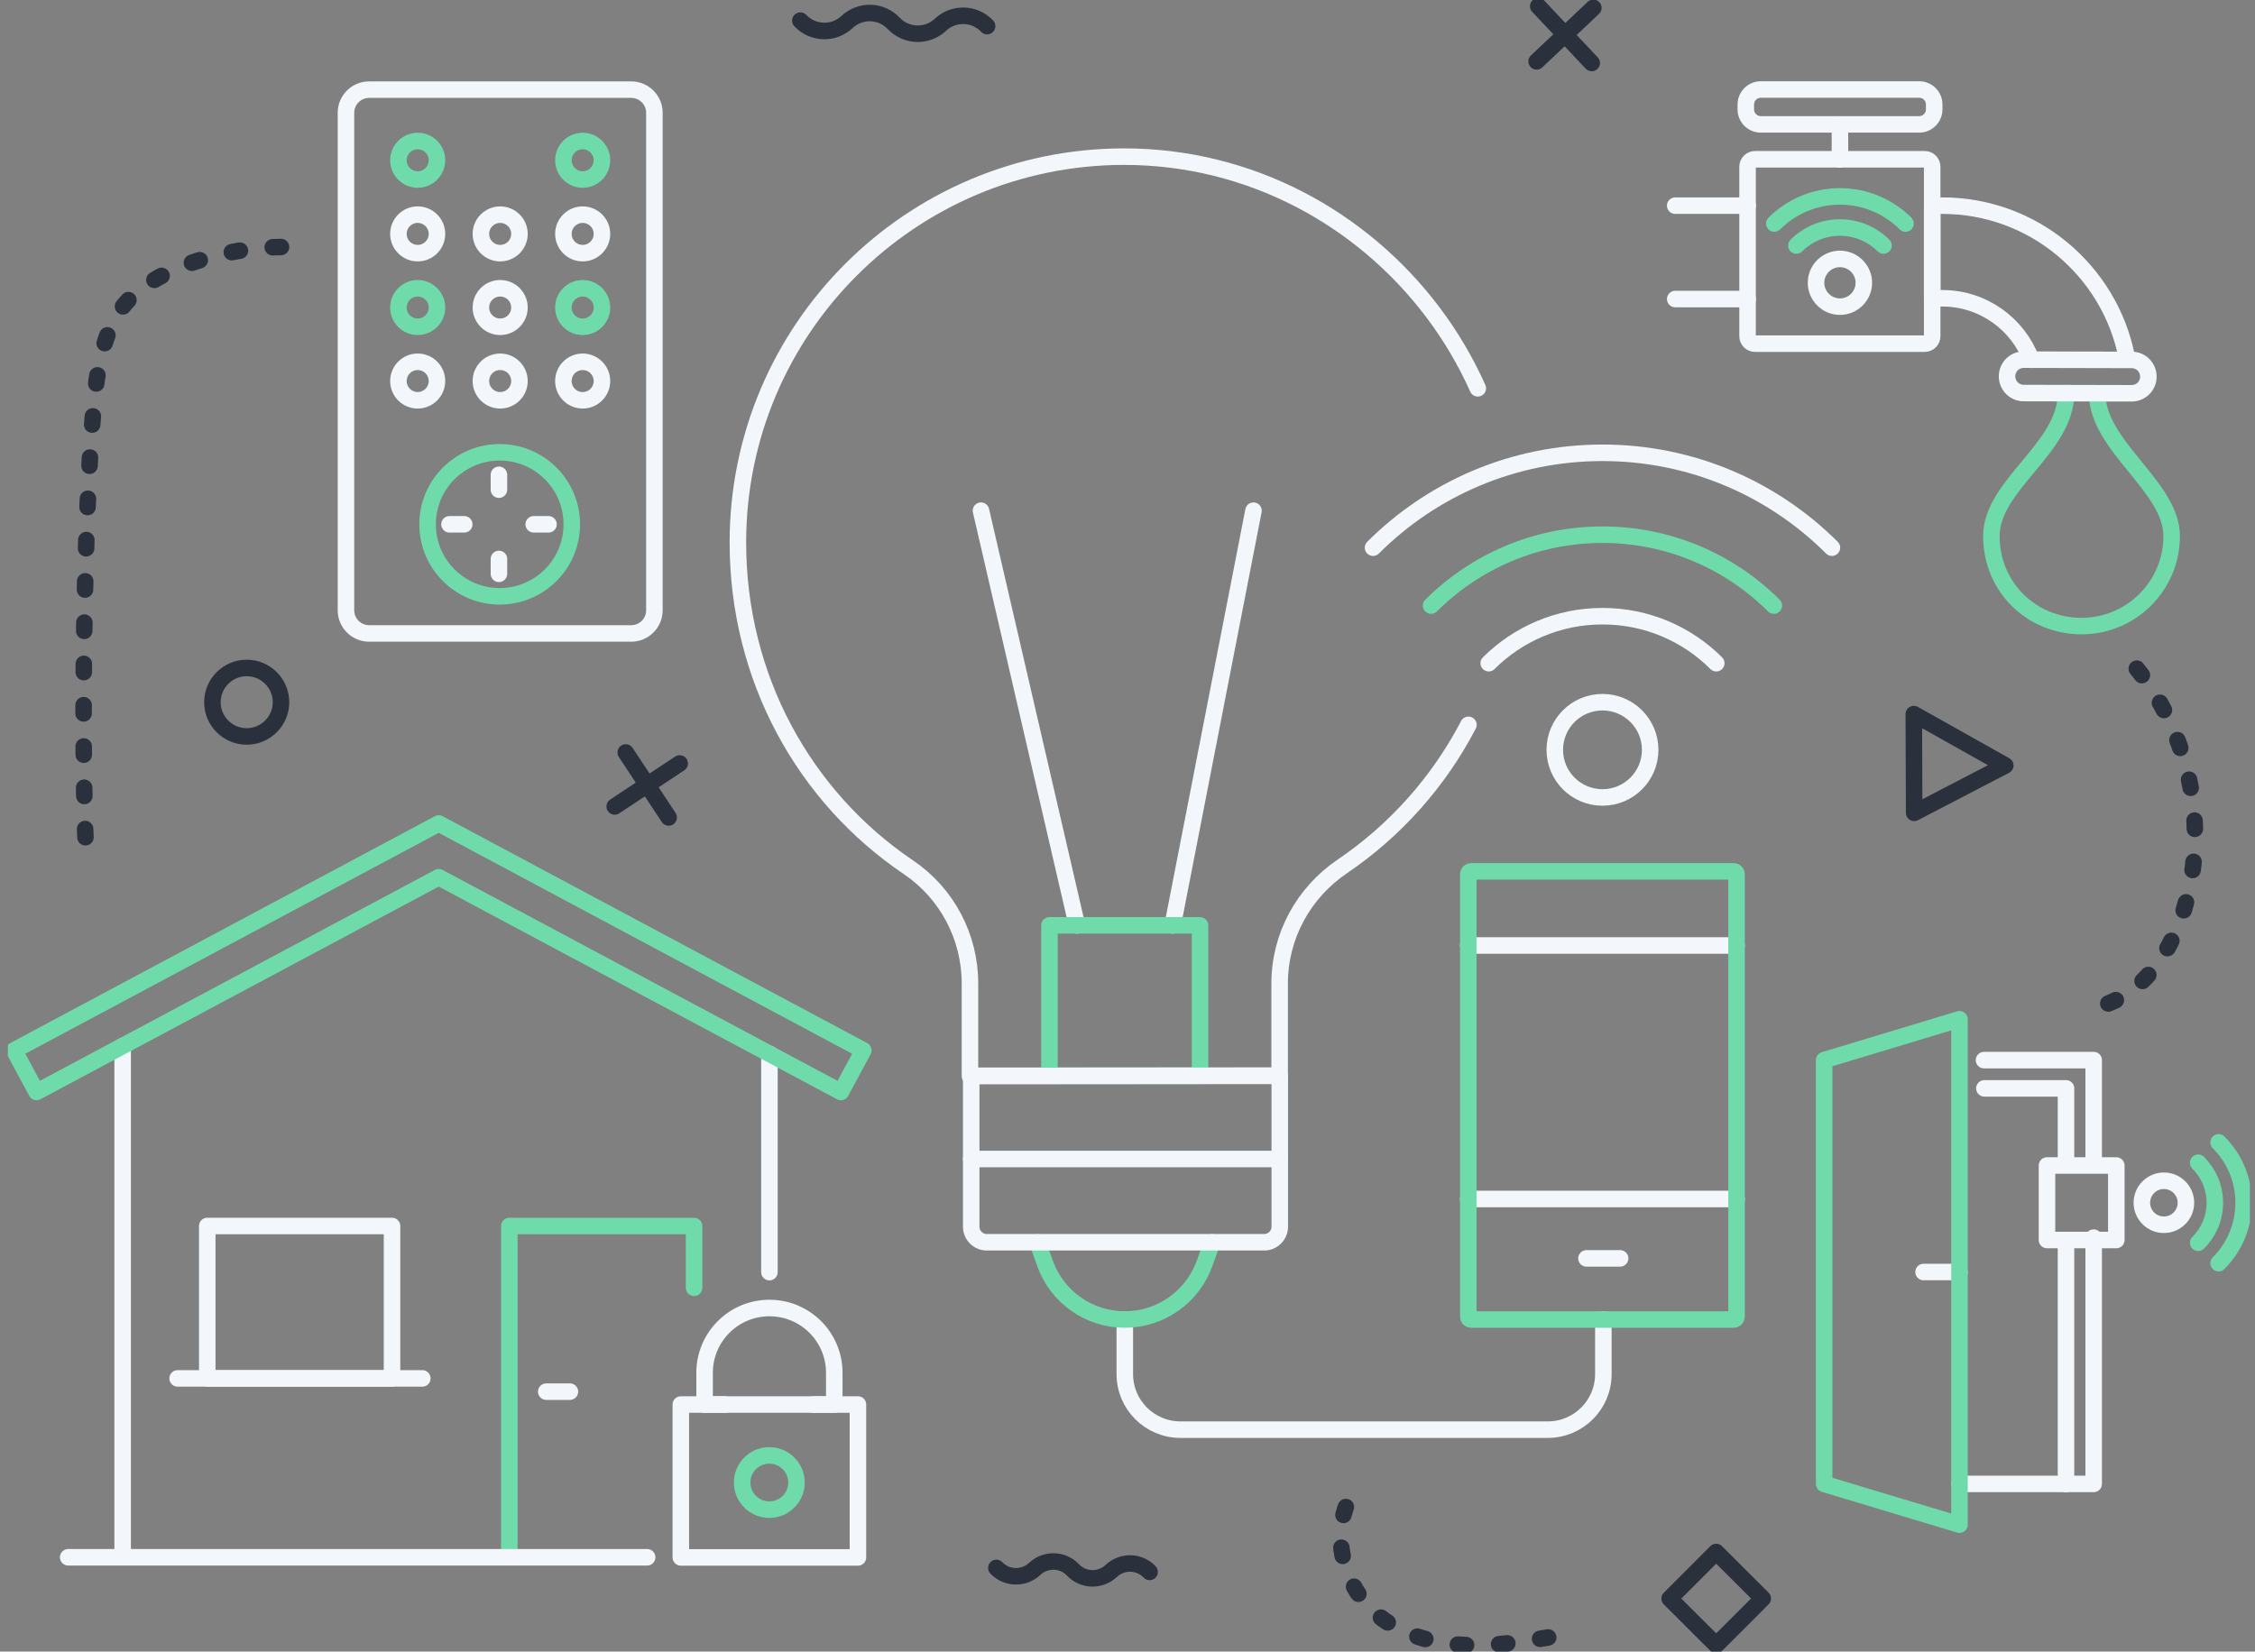 <svg width="273" height="200" viewBox="0 0 273 200" fill="none" xmlns="http://www.w3.org/2000/svg">
<rect x="0" y="0" width="273" height="200" fill="#808080" stroke="none"/>
<g clip-path="url(#clip0_347_10246)">
<path d="M34.019 85.035C34.019 87.321 32.155 89.183 29.867 89.183C27.579 89.183 25.715 87.321 25.715 85.035C25.715 82.749 27.579 80.887 29.867 80.887C32.155 80.887 34.019 82.749 34.019 85.035Z" stroke="#2A313C" stroke-width="2" stroke-linecap="round" stroke-linejoin="round"/>
<path d="M75.754 91.121L80.952 98.993" stroke="#2A313C" stroke-width="2" stroke-linecap="round" stroke-linejoin="round"/>
<path d="M82.285 92.453L74.42 97.661" stroke="#2A313C" stroke-width="2" stroke-linecap="round" stroke-linejoin="round"/>
<path d="M186.229 0.757L192.7 7.63" stroke="#2A313C" stroke-width="2" stroke-linecap="round" stroke-linejoin="round"/>
<path d="M192.897 0.954L186.032 7.433" stroke="#2A313C" stroke-width="2" stroke-linecap="round" stroke-linejoin="round"/>
<path d="M139.175 190.356C137.932 189.039 135.856 188.994 134.538 190.235C133.219 191.477 131.143 191.431 129.9 190.114C128.658 188.797 126.582 188.752 125.263 189.993C123.945 191.235 121.869 191.174 120.626 189.872" stroke="#2A313C" stroke-width="2" stroke-linecap="round" stroke-linejoin="round"/>
<path d="M242.769 92.695L231.737 98.433L231.692 86.473L242.769 92.695Z" stroke="#2A313C" stroke-width="2" stroke-linecap="round" stroke-linejoin="round"/>
<path d="M207.767 187.947L202.134 193.581L207.773 199.209L213.406 193.575L207.767 187.947Z" stroke="#2A313C" stroke-width="2" stroke-linecap="round" stroke-linejoin="round"/>
<path d="M96.894 2.498C98.41 4.103 100.94 4.178 102.547 2.664C104.153 1.151 106.684 1.226 108.199 2.831C109.715 4.436 112.246 4.511 113.852 2.997C115.458 1.484 117.989 1.559 119.504 3.164" stroke="#2A313C" stroke-width="2" stroke-linecap="round" stroke-linejoin="round"/>
<path d="M255.241 121.52C259.924 119.673 262.91 114.965 264.395 110.151C267.774 99.236 264.607 86.564 256.484 78.525" stroke="#2A313C" stroke-width="2" stroke-linecap="round" stroke-linejoin="round" stroke-dasharray="1 4"/>
<path d="M162.937 182.499C161.346 186.935 162.937 192.234 166.498 195.337C169.377 197.865 173.257 198.986 177.076 199.198C180.895 199.41 184.698 198.759 188.472 198.123" stroke="#2A313C" stroke-width="2" stroke-linecap="round" stroke-linejoin="round" stroke-dasharray="1 4"/>
<path d="M34.019 29.914C27.775 29.914 17.94 32.443 14.485 37.666C12.242 41.057 11.712 45.28 11.333 49.338C10.136 62.251 9.818 90.092 10.409 103.05" stroke="#2A313C" stroke-width="2" stroke-linecap="round" stroke-linejoin="round" stroke-dasharray="1 4"/>
<path d="M250.119 47.612C250.119 54.288 241.087 58.709 241.087 64.916C241.087 71.123 245.967 75.816 251.998 75.816C258.03 75.816 262.91 70.941 262.91 64.916C262.91 58.89 253.893 54.046 253.893 47.627" stroke="#6FDBAA" stroke-width="2" stroke-linecap="round" stroke-linejoin="round"/>
<path d="M257.469 43.222C255.408 32.791 246.179 24.904 235.147 24.904H233.919V36.121H235.147C240.072 36.121 244.285 39.225 245.922 43.57" stroke="#F3F7FB" stroke-width="2" stroke-linecap="round" stroke-linejoin="round"/>
<path d="M212.476 41.617H233.01C233.512 41.617 233.919 41.21 233.919 40.709V20.195C233.919 19.694 233.512 19.287 233.01 19.287L212.476 19.287C211.974 19.287 211.567 19.694 211.567 20.195V40.709C211.567 41.21 211.974 41.617 212.476 41.617Z" stroke="#F3F7FB" stroke-width="2" stroke-linecap="round" stroke-linejoin="round"/>
<path d="M244.997 47.597C243.876 47.597 242.982 46.688 242.982 45.568C242.982 44.448 243.891 43.555 244.997 43.555L258.075 43.585C259.197 43.585 260.091 44.493 260.091 45.614C260.091 46.734 259.182 47.627 258.06 47.627L244.982 47.597H244.997Z" stroke="#F3F7FB" stroke-width="2" stroke-linecap="round" stroke-linejoin="round"/>
<path d="M228.024 29.733C226.676 28.385 224.812 27.553 222.751 27.553C220.69 27.553 218.826 28.385 217.477 29.733" stroke="#6FDBAA" stroke-width="2" stroke-linecap="round" stroke-linejoin="round"/>
<path d="M230.692 27.068C228.661 25.04 225.842 23.783 222.751 23.783C219.659 23.783 216.84 25.04 214.81 27.068" stroke="#6FDBAA" stroke-width="2" stroke-linecap="round" stroke-linejoin="round"/>
<path d="M219.856 34.244C219.856 35.834 221.159 37.136 222.751 37.136C224.342 37.136 225.645 35.834 225.645 34.244C225.645 32.655 224.342 31.353 222.751 31.353C221.159 31.353 219.856 32.655 219.856 34.244Z" stroke="#F3F7FB" stroke-width="2" stroke-linecap="round" stroke-linejoin="round"/>
<path d="M211.582 24.904H202.808" stroke="#F3F7FB" stroke-width="2" stroke-linecap="round" stroke-linejoin="round"/>
<path d="M211.582 36.212H202.808" stroke="#F3F7FB" stroke-width="2" stroke-linecap="round" stroke-linejoin="round"/>
<path d="M213.173 15.063L232.343 15.063C233.348 15.063 234.162 14.25 234.162 13.247V12.656C234.162 11.653 233.348 10.839 232.343 10.839L213.173 10.839C212.169 10.839 211.355 11.653 211.355 12.656V13.247C211.355 14.25 212.169 15.063 213.173 15.063Z" stroke="#F3F7FB" stroke-width="2" stroke-linecap="round" stroke-linejoin="round"/>
<path d="M222.751 15.078V19.302" stroke="#F3F7FB" stroke-width="2" stroke-linecap="round" stroke-linejoin="round"/>
<path d="M44.688 10.855H76.421C77.966 10.855 79.224 12.111 79.224 13.655V73.908C79.224 75.452 77.966 76.709 76.421 76.709H44.688C43.142 76.709 41.884 75.452 41.884 73.908V13.655C41.884 12.111 43.142 10.855 44.688 10.855Z" stroke="#F3F7FB" stroke-width="2" stroke-linecap="round" stroke-linejoin="round"/>
<path d="M54.417 63.493H56.205" stroke="#F3F7FB" stroke-width="2" stroke-linecap="round" stroke-linejoin="round"/>
<path d="M64.615 63.493H66.404" stroke="#F3F7FB" stroke-width="2" stroke-linecap="round" stroke-linejoin="round"/>
<path d="M60.403 57.498V59.299" stroke="#F3F7FB" stroke-width="2" stroke-linecap="round" stroke-linejoin="round"/>
<path d="M60.403 67.686V69.488" stroke="#F3F7FB" stroke-width="2" stroke-linecap="round" stroke-linejoin="round"/>
<path d="M69.222 63.493C69.222 68.307 65.313 72.213 60.493 72.213C55.675 72.213 51.765 68.307 51.765 63.493C51.765 58.678 55.675 54.773 60.493 54.773C65.313 54.773 69.222 58.678 69.222 63.493Z" stroke="#6FDBAA" stroke-width="2" stroke-linecap="round" stroke-linejoin="round"/>
<path d="M62.888 28.325C62.888 29.612 61.842 30.656 60.554 30.656C59.266 30.656 58.22 29.612 58.22 28.325C58.22 27.038 59.266 25.994 60.554 25.994C61.842 25.994 62.888 27.038 62.888 28.325Z" stroke="#F3F7FB" stroke-width="2" stroke-linecap="round" stroke-linejoin="round"/>
<path d="M52.901 28.325C52.901 29.612 51.855 30.656 50.567 30.656C49.279 30.656 48.234 29.612 48.234 28.325C48.234 27.038 49.279 25.994 50.567 25.994C51.855 25.994 52.901 27.038 52.901 28.325Z" stroke="#F3F7FB" stroke-width="2" stroke-linecap="round" stroke-linejoin="round"/>
<path d="M72.875 28.325C72.875 29.612 71.829 30.656 70.541 30.656C69.253 30.656 68.207 29.612 68.207 28.325C68.207 27.038 69.253 25.994 70.541 25.994C71.829 25.994 72.875 27.038 72.875 28.325Z" stroke="#F3F7FB" stroke-width="2" stroke-linecap="round" stroke-linejoin="round"/>
<path d="M52.901 19.408C52.901 20.695 51.855 21.739 50.567 21.739C49.279 21.739 48.234 20.695 48.234 19.408C48.234 18.121 49.279 17.077 50.567 17.077C51.855 17.077 52.901 18.121 52.901 19.408Z" stroke="#6FDBAA" stroke-width="2" stroke-linecap="round" stroke-linejoin="round"/>
<path d="M72.875 19.408C72.875 20.695 71.829 21.739 70.541 21.739C69.253 21.739 68.207 20.695 68.207 19.408C68.207 18.121 69.253 17.077 70.541 17.077C71.829 17.077 72.875 18.121 72.875 19.408Z" stroke="#6FDBAA" stroke-width="2" stroke-linecap="round" stroke-linejoin="round"/>
<path d="M62.888 37.242C62.888 38.529 61.842 39.573 60.554 39.573C59.266 39.573 58.22 38.529 58.22 37.242C58.22 35.955 59.266 34.91 60.554 34.91C61.842 34.91 62.888 35.955 62.888 37.242Z" stroke="#F3F7FB" stroke-width="2" stroke-linecap="round" stroke-linejoin="round"/>
<path d="M52.901 37.242C52.901 38.529 51.855 39.573 50.567 39.573C49.279 39.573 48.234 38.529 48.234 37.242C48.234 35.955 49.279 34.91 50.567 34.91C51.855 34.91 52.901 35.955 52.901 37.242Z" stroke="#6FDBAA" stroke-width="2" stroke-linecap="round" stroke-linejoin="round"/>
<path d="M72.875 37.242C72.875 38.529 71.829 39.573 70.541 39.573C69.253 39.573 68.207 38.529 68.207 37.242C68.207 35.955 69.253 34.91 70.541 34.91C71.829 34.91 72.875 35.955 72.875 37.242Z" stroke="#6FDBAA" stroke-width="2" stroke-linecap="round" stroke-linejoin="round"/>
<path d="M62.888 46.143C62.888 47.43 61.842 48.475 60.554 48.475C59.266 48.475 58.22 47.43 58.22 46.143C58.22 44.857 59.266 43.812 60.554 43.812C61.842 43.812 62.888 44.857 62.888 46.143Z" stroke="#F3F7FB" stroke-width="2" stroke-linecap="round" stroke-linejoin="round"/>
<path d="M52.901 46.143C52.901 47.43 51.855 48.475 50.567 48.475C49.279 48.475 48.234 47.43 48.234 46.143C48.234 44.857 49.279 43.812 50.567 43.812C51.855 43.812 52.901 44.857 52.901 46.143Z" stroke="#F3F7FB" stroke-width="2" stroke-linecap="round" stroke-linejoin="round"/>
<path d="M72.875 46.143C72.875 47.43 71.829 48.475 70.541 48.475C69.253 48.475 68.207 47.43 68.207 46.143C68.207 44.857 69.253 43.812 70.541 43.812C71.829 43.812 72.875 44.857 72.875 46.143Z" stroke="#F3F7FB" stroke-width="2" stroke-linecap="round" stroke-linejoin="round"/>
<path d="M266.122 150.496C267.365 149.255 268.138 147.544 268.138 145.651C268.138 143.759 267.365 142.048 266.122 140.807" stroke="#6FDBAA" stroke-width="2" stroke-linecap="round" stroke-linejoin="round"/>
<path d="M268.593 152.964C270.472 151.086 271.623 148.513 271.623 145.651C271.623 142.79 270.472 140.217 268.593 138.339" stroke="#6FDBAA" stroke-width="2" stroke-linecap="round" stroke-linejoin="round"/>
<path d="M261.97 148.316C263.443 148.316 264.637 147.123 264.637 145.651C264.637 144.18 263.443 142.987 261.97 142.987C260.497 142.987 259.303 144.18 259.303 145.651C259.303 147.123 260.497 148.316 261.97 148.316Z" stroke="#F3F7FB" stroke-width="2" stroke-linecap="round" stroke-linejoin="round"/>
<path d="M237.223 154.038H232.874" stroke="#F3F7FB" stroke-width="2" stroke-linecap="round" stroke-linejoin="round"/>
<path d="M253.469 149.875V179.699H237.223" stroke="#F3F7FB" stroke-width="2" stroke-linecap="round" stroke-linejoin="round"/>
<path d="M240.193 128.378H253.469V140.868" stroke="#F3F7FB" stroke-width="2" stroke-linecap="round" stroke-linejoin="round"/>
<path d="M250.119 150.163V179.699" stroke="#F3F7FB" stroke-width="2" stroke-linecap="round" stroke-linejoin="round"/>
<path d="M240.239 131.799H250.119V140.868" stroke="#F3F7FB" stroke-width="2" stroke-linecap="round" stroke-linejoin="round"/>
<path d="M237.223 184.634L220.841 179.699V128.378L237.223 123.427V184.634Z" stroke="#6FDBAA" stroke-width="2" stroke-linecap="round" stroke-linejoin="round"/>
<path d="M247.816 150.163H253.362H256.211V141.14H247.816V150.163Z" stroke="#F3F7FB" stroke-width="2" stroke-linecap="round" stroke-linejoin="round"/>
<path d="M136.174 159.791V166.407C136.174 170.116 139.19 173.128 142.903 173.128H187.381C191.093 173.128 194.109 170.116 194.109 166.407V159.791" stroke="#F3F7FB" stroke-width="2" stroke-linecap="round" stroke-linejoin="round"/>
<path d="M151.753 61.842L141.963 112.058" stroke="#F3F7FB" stroke-width="2" stroke-linecap="round" stroke-linejoin="round"/>
<path d="M118.762 61.842L130.385 112.058" stroke="#F3F7FB" stroke-width="2" stroke-linecap="round" stroke-linejoin="round"/>
<path d="M146.752 150.42L145.843 152.963C144.388 157.051 140.508 159.791 136.174 159.791C131.825 159.791 127.961 157.066 126.506 152.963L125.596 150.42" stroke="#6FDBAA" stroke-width="2" stroke-linecap="round" stroke-linejoin="round"/>
<path d="M117.58 130.27H154.935V148.558C154.935 149.587 154.087 150.435 153.056 150.435H119.459C118.428 150.435 117.58 149.587 117.58 148.558V130.27Z" stroke="#F3F7FB" stroke-width="2" stroke-linecap="round" stroke-linejoin="round"/>
<path d="M117.58 140.353H154.92" stroke="#F3F7FB" stroke-width="2" stroke-linecap="round" stroke-linejoin="round"/>
<path d="M145.282 112.058H127.051V130.27H145.282V112.058Z" stroke="#6FDBAA" stroke-width="2" stroke-linecap="round" stroke-linejoin="round"/>
<path d="M177.773 87.775C174.181 94.679 168.907 100.583 162.497 104.928C157.784 108.122 154.92 113.39 154.92 119.083V130.27L117.428 130.3V119.083C117.428 113.451 114.64 108.167 109.972 105.019C97.379 96.51 89.332 82.113 89.332 65.688C89.332 39.891 110.276 18.969 136.098 18.969C151.313 18.969 164.892 26.417 173.484 37.832C175.621 40.663 177.439 43.751 178.909 47.021" stroke="#F3F7FB" stroke-width="2" stroke-linecap="round" stroke-linejoin="round"/>
<path d="M207.778 80.312C204.247 76.784 199.383 74.62 194.003 74.62C188.623 74.62 183.759 76.799 180.228 80.312" stroke="#F3F7FB" stroke-width="2" stroke-linecap="round" stroke-linejoin="round"/>
<path d="M214.749 73.333C209.445 68.034 202.095 64.749 194.003 64.749C185.91 64.749 178.561 68.034 173.257 73.333" stroke="#6FDBAA" stroke-width="2" stroke-linecap="round" stroke-linejoin="round"/>
<path d="M221.781 66.323C214.673 59.223 204.853 54.833 194.003 54.833C183.152 54.833 173.332 59.223 166.225 66.323" stroke="#F3F7FB" stroke-width="2" stroke-linecap="round" stroke-linejoin="round"/>
<path d="M194.003 96.571C197.192 96.571 199.777 93.989 199.777 90.803C199.777 87.618 197.192 85.035 194.003 85.035C190.814 85.035 188.229 87.618 188.229 90.803C188.229 93.989 190.814 96.571 194.003 96.571Z" stroke="#F3F7FB" stroke-width="2" stroke-linecap="round" stroke-linejoin="round"/>
<path d="M177.758 145.197H210.233" stroke="#F3F7FB" stroke-width="2" stroke-linecap="round" stroke-linejoin="round"/>
<path d="M177.758 114.495H210.233" stroke="#F3F7FB" stroke-width="2" stroke-linecap="round" stroke-linejoin="round"/>
<path d="M192.063 152.388H196.14" stroke="#F3F7FB" stroke-width="2" stroke-linecap="round" stroke-linejoin="round"/>
<path d="M177.758 135.599V105.866C177.758 105.669 177.909 105.518 178.106 105.518H209.885C210.082 105.518 210.233 105.669 210.233 105.866V159.443C210.233 159.64 210.082 159.791 209.885 159.791H178.106C177.909 159.791 177.758 159.64 177.758 159.443V135.614" stroke="#6FDBAA" stroke-width="2" stroke-linecap="round" stroke-linejoin="round"/>
<path d="M103.865 170.086H82.422V188.6H103.865V170.086Z" stroke="#F3F7FB" stroke-width="2" stroke-linecap="round" stroke-linejoin="round"/>
<path d="M87.817 170.086H85.301V166.24C85.301 161.911 88.817 158.398 93.151 158.398C97.485 158.398 101.001 161.911 101.001 166.24V170.086H98.486" stroke="#F3F7FB" stroke-width="2" stroke-linecap="round" stroke-linejoin="round"/>
<path d="M61.661 188.585V148.467H84.028V155.946" stroke="#6FDBAA" stroke-width="2" stroke-linecap="round" stroke-linejoin="round"/>
<path d="M93.151 154.053V127.621" stroke="#F3F7FB" stroke-width="2" stroke-linecap="round" stroke-linejoin="round"/>
<path d="M14.849 126.682V188.585" stroke="#F3F7FB" stroke-width="2" stroke-linecap="round" stroke-linejoin="round"/>
<path d="M8.257 188.585H78.345" stroke="#F3F7FB" stroke-width="2" stroke-linecap="round" stroke-linejoin="round"/>
<path d="M47.461 148.467H25.093V166.922H47.461V148.467Z" stroke="#F3F7FB" stroke-width="2" stroke-linecap="round" stroke-linejoin="round"/>
<path d="M68.995 168.526H66.131" stroke="#F3F7FB" stroke-width="2" stroke-linecap="round" stroke-linejoin="round"/>
<path d="M21.502 166.922H51.128" stroke="#F3F7FB" stroke-width="2" stroke-linecap="round" stroke-linejoin="round"/>
<path d="M4.423 132.238L1.71 127.197L53.114 99.72L92.166 120.597L104.517 127.197L101.804 132.238L90.014 125.941L53.114 106.23L4.423 132.238Z" stroke="#6FDBAA" stroke-width="2" stroke-linecap="round" stroke-linejoin="round"/>
<path d="M96.425 179.532C96.425 181.349 94.955 182.817 93.136 182.817C91.318 182.817 89.848 181.349 89.848 179.532C89.848 177.716 91.318 176.247 93.136 176.247C94.955 176.247 96.425 177.716 96.425 179.532Z" stroke="#6FDBAA" stroke-width="2" stroke-linecap="round" stroke-linejoin="round"/>
</g>
<defs>
<clipPath id="clip0_347_10246">
<rect width="271.429" height="200" fill="white" transform="translate(0.952)"/>
</clipPath>
</defs>
</svg>
